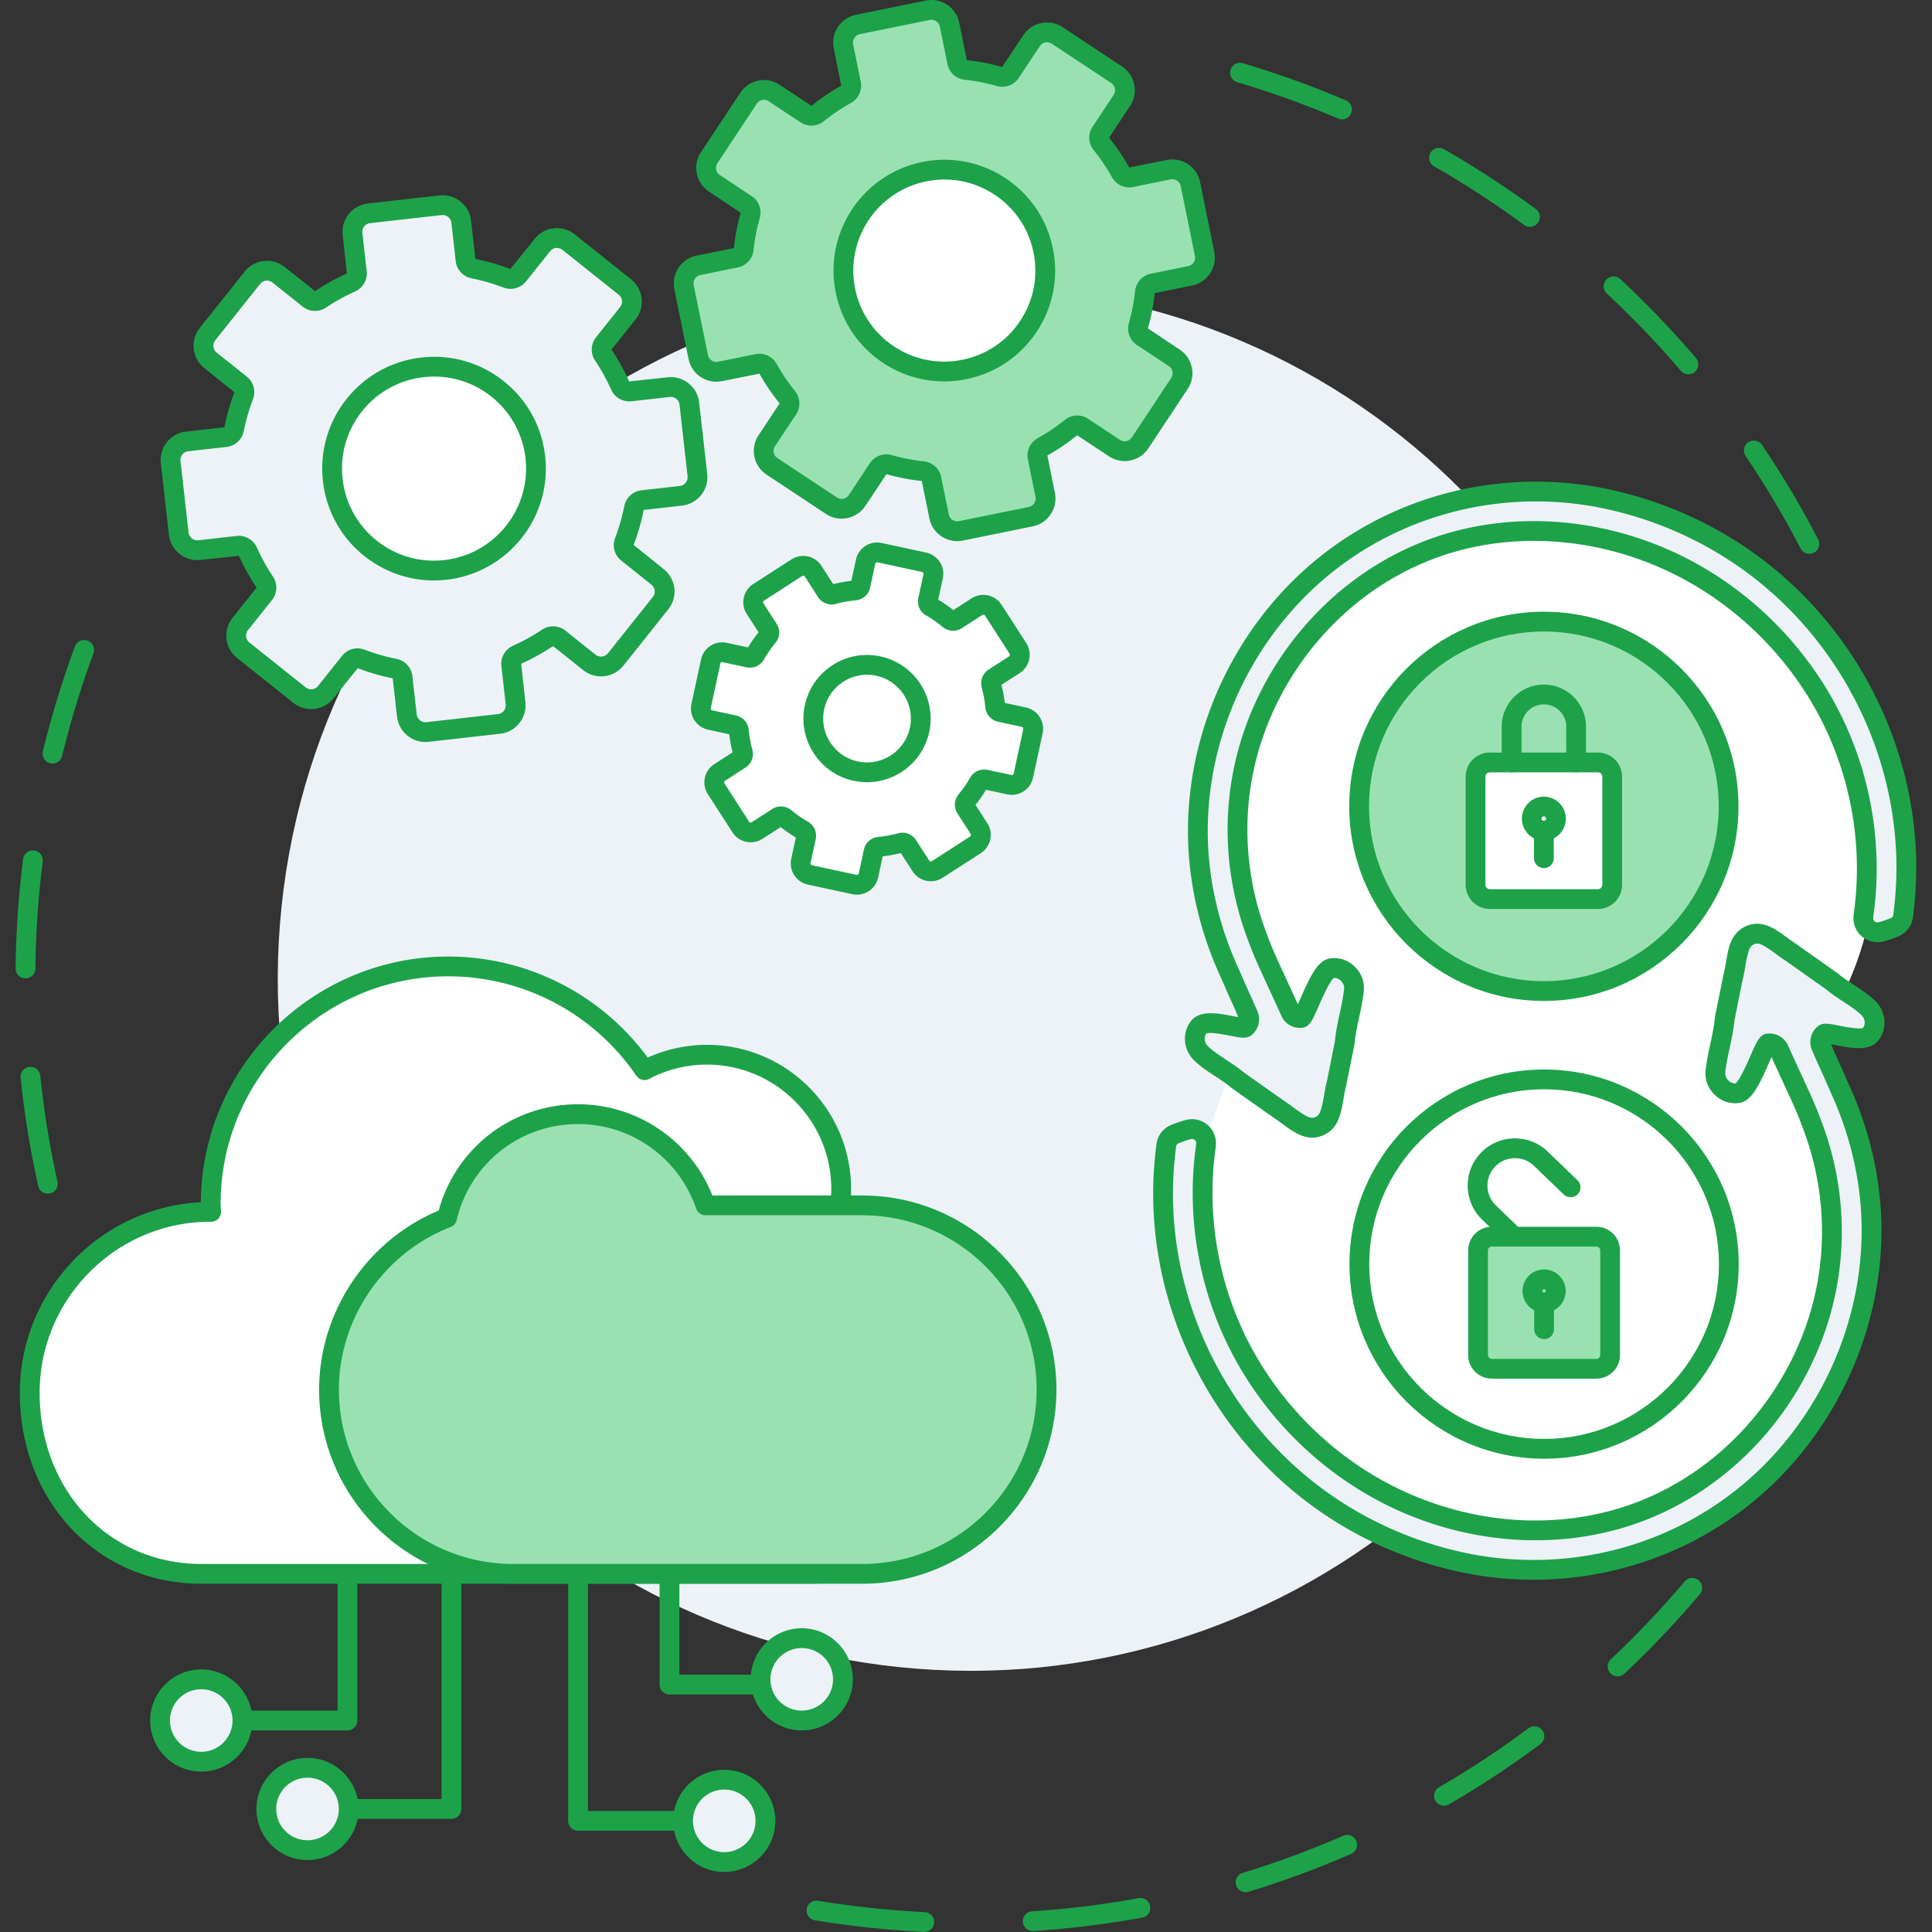 <?xml version="1.0" encoding="UTF-8"?> <svg xmlns="http://www.w3.org/2000/svg" width="400" height="400" fill="none"><rect width="100%" height="100%" fill="#333333" stroke="none"/><g clip-path="url(#prefix__clip0_3_41)"><path d="M10.866 158.086a2.047 2.047 0 01-1.989-2.533 197.262 197.262 0 016.625-21.697 2.046 2.046 0 012.632-1.208 2.051 2.051 0 011.212 2.631 193.594 193.594 0 00-6.491 21.243 2.047 2.047 0 01-1.99 1.564zm-5.59 44.474h-.025a2.05 2.05 0 01-2.025-2.072c.07-6.06.426-12.212 1.052-18.285.154-1.452.32-2.9.5-4.342a2.047 2.047 0 114.064.508 196.77 196.77 0 00-1.516 22.167 2.053 2.053 0 01-2.05 2.024zm4.63 44.58c-.94 0-1.787-.649-1.998-1.605a196.472 196.472 0 01-3.642-22.388 2.048 2.048 0 011.825-2.248 2.041 2.041 0 012.248 1.826 193.35 193.35 0 003.566 21.921 2.044 2.044 0 01-1.554 2.443c-.15.035-.3.051-.445.051zM334.91 347.076a2.05 2.05 0 01-1.404-3.543 195.101 195.101 0 0015.289-16.11 2.047 2.047 0 113.13 2.644 199.797 199.797 0 01-15.614 16.453 2.04 2.04 0 01-1.401.556zm-35.943 26.775a2.047 2.047 0 01-1.771-1.02 2.047 2.047 0 01.742-2.801 194.934 194.934 0 0018.54-12.232 2.05 2.05 0 012.45 3.287 198.953 198.953 0 01-18.934 12.488c-.32.188-.675.278-1.027.278zm-41.078 17.914a2.05 2.05 0 01-1.957-1.452 2.043 2.043 0 011.362-2.555 193.855 193.855 0 0020.834-7.694 2.048 2.048 0 011.637 3.754 197.254 197.254 0 01-21.278 7.857c-.198.061-.4.09-.598.09zm-44.081 8.042a2.052 2.052 0 01-2.043-1.915 2.051 2.051 0 011.912-2.178 193.246 193.246 0 0022.039-2.715 2.048 2.048 0 11.735 4.029 196.8 196.8 0 01-22.506 2.776c-.047.003-.092.003-.137.003zm-22.442.169c-.032 0-.067 0-.102-.003a203.25 203.25 0 01-10.729-.818c-3.939-.41-7.92-.94-11.825-1.58a2.052 2.052 0 01-1.692-2.354 2.054 2.054 0 012.354-1.688 197.925 197.925 0 0022.093 2.35 2.05 2.05 0 011.948 2.146 2.05 2.05 0 01-2.047 1.947zM277.843 24.715c-.269 0-.541-.053-.803-.166a193.164 193.164 0 00-20.894-7.534 2.047 2.047 0 111.164-3.928 197.03 197.03 0 0121.339 7.695 2.043 2.043 0 011.077 2.689 2.046 2.046 0 01-1.883 1.244zm38.904 22.25c-.423 0-.848-.129-1.212-.399a194.328 194.328 0 00-18.614-12.12 2.051 2.051 0 01-.762-2.796 2.05 2.05 0 012.795-.76 197.798 197.798 0 0119.008 12.378 2.048 2.048 0 01-1.215 3.698zm32.818 30.53a2.047 2.047 0 01-1.56-.717 195.256 195.256 0 00-15.369-16.036 2.049 2.049 0 012.789-3 198.741 198.741 0 0115.697 16.374 2.047 2.047 0 01-1.557 3.38zm25.045 37.168a2.048 2.048 0 01-1.82-1.106 193.956 193.956 0 00-11.342-19.097 2.05 2.05 0 113.399-2.29 198.676 198.676 0 0111.579 19.5 2.046 2.046 0 01-.876 2.76 2.033 2.033 0 01-.94.233z" fill="#1DA24A"></path><path d="M58.282 187.793c8.151-78.758 78.601-135.994 157.358-127.844 78.757 8.15 135.994 78.602 127.843 157.359-8.148 78.758-78.601 135.994-157.358 127.846-78.758-8.151-135.994-78.604-127.843-157.361z" fill="#EDF2F7"></path><path d="M93.467 376.579h-33.24a2.05 2.05 0 010-4.097H91.42v-68.604a2.049 2.049 0 014.097 0v70.651a2.05 2.05 0 01-2.05 2.05zM157.064 350.824h-18.458a2.05 2.05 0 01-2.046-2.05v-47.509a2.05 2.05 0 012.046-2.05 2.05 2.05 0 012.05 2.05v45.463h16.408a2.049 2.049 0 010 4.096z" fill="#1DA24A"></path><path d="M71.93 358.262H40.378a2.047 2.047 0 110-4.097h29.505v-52.9a2.047 2.047 0 114.097 0v54.95a2.047 2.047 0 01-2.05 2.047z" fill="#1DA24A"></path><path d="M41.667 347.687a8.528 8.528 0 018.528 8.528 8.525 8.525 0 01-8.528 8.525 8.522 8.522 0 01-8.526-8.525 8.525 8.525 0 018.526-8.528z" fill="#EDF2F7"></path><path d="M41.667 349.737a6.486 6.486 0 00-6.48 6.478 6.487 6.487 0 006.48 6.479 6.487 6.487 0 006.478-6.479 6.486 6.486 0 00-6.478-6.478zm0 17.053c-5.833 0-10.575-4.745-10.575-10.575 0-5.832 4.742-10.575 10.575-10.575 5.832 0 10.578 4.743 10.578 10.575 0 5.83-4.746 10.575-10.578 10.575zM151.234 379.038h-31.552a2.048 2.048 0 01-2.05-2.047v-54.95a2.05 2.05 0 014.1 0v52.9h29.502a2.048 2.048 0 110 4.097z" fill="#1DA24A"></path><path d="M149.946 368.463a8.528 8.528 0 00-8.529 8.528c0 4.707 3.818 8.525 8.529 8.525a8.525 8.525 0 008.525-8.525 8.525 8.525 0 00-8.525-8.528z" fill="#EDF2F7"></path><path d="M149.946 370.512a6.485 6.485 0 00-6.479 6.479 6.485 6.485 0 006.479 6.479 6.486 6.486 0 006.478-6.479 6.486 6.486 0 00-6.478-6.479zm0 17.054c-5.833 0-10.575-4.745-10.575-10.575 0-5.833 4.742-10.575 10.575-10.575 5.832 0 10.575 4.742 10.575 10.575 0 5.83-4.743 10.575-10.575 10.575z" fill="#1DA24A"></path><path d="M63.67 366.004a8.527 8.527 0 11-8.528 8.525c0-4.707 3.818-8.525 8.528-8.525z" fill="#EDF2F7"></path><path d="M63.667 368.05c-3.569 0-6.476 2.907-6.476 6.479s2.907 6.478 6.476 6.478a6.484 6.484 0 006.479-6.478 6.485 6.485 0 00-6.48-6.479zm0 17.054c-5.83 0-10.572-4.743-10.572-10.575 0-5.83 4.742-10.575 10.572-10.575 5.833 0 10.578 4.745 10.578 10.575 0 5.832-4.745 10.575-10.578 10.575z" fill="#1DA24A"></path><path d="M165.992 339.162a8.525 8.525 0 018.528 8.525 8.527 8.527 0 11-8.528-8.525z" fill="#EDF2F7"></path><path d="M165.992 341.208a6.487 6.487 0 00-6.479 6.479 6.486 6.486 0 006.479 6.478 6.486 6.486 0 006.479-6.478 6.487 6.487 0 00-6.479-6.479zm0 17.054c-5.833 0-10.575-4.742-10.575-10.575 0-5.83 4.742-10.575 10.575-10.575 5.833 0 10.578 4.745 10.578 10.575 0 5.833-4.745 10.575-10.578 10.575z" fill="#1DA24A"></path><path d="M167.821 325.849c20.693 0 37.621-16.778 37.621-37.474 0-18.758-13.801-34.251-31.792-36.995.323-1.695.506-3.437.506-5.222 0-15.349-12.443-27.791-27.789-27.791a27.625 27.625 0 00-12.928 3.201c-8.858-12.964-23.744-21.477-40.628-21.477-27.161 0-49.181 22.017-49.181 49.179 0 .553.067 1.09.083 1.637l-.083-.003c-20.693 0-37.471 16.778-37.471 37.471 0 20.696 14.812 37.474 35.508 37.474H167.82z" fill="#fff"></path><path d="M43.525 252.95c-19.427.003-35.316 15.893-35.316 35.425 0 20.197 14.383 35.425 33.458 35.425H167.82c19.615 0 35.572-15.89 35.572-35.425 0-17.322-12.919-32.358-30.053-34.971a2.039 2.039 0 01-1.362-.841 2.055 2.055 0 01-.342-1.567c.313-1.637.47-3.268.47-4.838 0-14.195-11.544-25.742-25.739-25.742-4.211 0-8.24.998-11.975 2.965a2.047 2.047 0 01-2.645-.659c-8.806-12.887-23.363-20.584-38.936-20.584-25.988 0-47.131 21.143-47.131 47.132 0 .278.019.546.038.818.02.25.035.499.045.749a2.051 2.051 0 01-.576 1.493c-.422.435-1.064.662-1.662.62zm124.296 74.946H41.667c-21.41 0-37.558-16.99-37.558-39.521 0-21.105 16.631-38.399 37.474-39.467.195-28.082 23.101-50.866 51.228-50.866a51.228 51.228 0 0141.293 20.923 29.874 29.874 0 0112.263-2.648c16.453 0 29.839 13.386 29.839 29.841a29.27 29.27 0 01-.224 3.556c18.377 3.757 31.507 19.705 31.507 38.661 0 21.793-17.795 39.521-39.668 39.521z" fill="#1DA24A"></path><path d="M178.53 249.561h-32.466c-3.751-10.978-14.131-18.886-26.382-18.886-13.187 0-24.21 9.161-27.123 21.457-14.259 5.535-24.44 19.42-24.44 35.571 0 20.981 17.165 38.146 38.142 38.146h72.269c20.978 0 38.143-17.165 38.143-38.146 0-20.977-17.165-38.142-38.143-38.142z" fill="#9AE1B2"></path><path d="M119.682 232.724c-12.024 0-22.355 8.174-25.128 19.881a2.048 2.048 0 01-1.254 1.436c-13.836 5.372-23.132 18.902-23.132 33.662 0 19.906 16.19 36.097 36.093 36.097h72.269c19.903 0 36.093-16.191 36.093-36.097 0-19.902-16.19-36.093-36.093-36.093h-32.463a2.044 2.044 0 01-1.938-1.388c-3.578-10.466-13.402-17.498-24.447-17.498zm58.848 95.172h-72.269c-22.16 0-40.19-18.029-40.19-40.193 0-16.084 9.907-30.855 24.76-37.081 3.563-13.005 15.277-21.994 28.851-21.994 12.302 0 23.299 7.528 27.811 18.886h31.037c22.161 0 40.19 18.029 40.19 40.189 0 22.164-18.029 40.193-40.19 40.193z" fill="#1DA24A"></path><path d="M388.37 176.518c0-36.896-29.912-66.805-66.807-66.805-36.896 0-66.805 29.909-66.805 66.805a66.498 66.498 0 008.535 32.668c-9.44 11.521-15.109 26.253-15.109 42.312 0 36.896 29.908 66.805 66.804 66.805 36.899 0 66.807-29.909 66.807-66.805a66.458 66.458 0 00-8.538-32.668c9.443-11.521 15.113-26.253 15.113-42.312z" fill="#fff"></path><path d="M357.934 261.718c0 21.125-17.124 38.249-38.246 38.249-21.124 0-38.244-17.124-38.244-38.249 0-21.121 17.12-38.245 38.244-38.245 21.122 0 38.246 17.124 38.246 38.245z" fill="#fff"></path><path d="M319.688 225.523c-19.96 0-36.198 16.238-36.198 36.195 0 19.961 16.238 36.199 36.198 36.199 19.958 0 36.199-16.238 36.199-36.199 0-19.957-16.241-36.195-36.199-36.195zm0 76.49c-22.221 0-40.294-18.073-40.294-40.295 0-22.217 18.073-40.291 40.294-40.291 22.218 0 40.295 18.074 40.295 40.291 0 22.222-18.077 40.295-40.295 40.295z" fill="#1DA24A"></path><path d="M357.886 166.944c0 21.121-17.121 38.245-38.245 38.245-21.121 0-38.245-17.124-38.245-38.245 0-21.125 17.124-38.246 38.245-38.246 21.124 0 38.245 17.121 38.245 38.246z" fill="#9AE1B2"></path><path d="M319.644 130.745c-19.961 0-36.199 16.238-36.199 36.199 0 19.957 16.238 36.195 36.199 36.195 19.957 0 36.195-16.238 36.195-36.195 0-19.961-16.238-36.199-36.195-36.199zm0 76.49c-22.221 0-40.298-18.073-40.298-40.291 0-22.218 18.077-40.295 40.298-40.295 22.218 0 40.292 18.077 40.292 40.295s-18.074 40.291-40.292 40.291z" fill="#1DA24A"></path><path d="M379.24 203.148l-8.429-5.957a38.354 38.354 0 01-1.931-1.359c-2.728-2.005-4.509-3.179-6.68-2.146-1.868.889-2.319 2.814-2.843 5.884-.154.912-.314 1.855-.553 2.76l-1.718 8.531c-.166 1.922-.585 3.87-.994 5.75-.374 1.72-.761 3.502-.924 5.19l-.003.054c-.119 1.254.358 2.485 1.304 3.38.928.877 2.152 1.27 3.364 1.084 2.475-.377 5.353-10.165 6.274-10.277a2.132 2.132 0 012.197 1.234c1.337 2.936 2.334 5.104 3.115 6.799 2.158 4.681 2.67 5.791 4.016 9.452 5.347 14.553 5.104 30.366-.684 44.529-6.479 15.851-19.008 28.453-34.379 34.58-15.305 6.102-33.324 5.555-49.438-1.506-13.695-6.002-25.37-16.567-32.876-29.749-7.569-13.296-10.546-28.978-8.384-44.132.157-1.129-.198-2.091-.969-2.769a2.874 2.874 0 00-2.708-.611c-1.03.288-1.961.605-2.76.937-.95.4-1.625 1.257-1.756 2.239a77.316 77.316 0 00-.678 9.702c-.134 23.119 10.563 45.801 28.611 60.674 10.197 8.403 22.563 14.118 35.76 16.523 22.886 4.013 46.083-3.352 62.033-19.705 14.515-14.879 21.972-35.844 19.948-56.079-.768-7.684-2.83-15.269-6.13-22.544a70.857 70.857 0 01-.892-2.021c-.224-.521-.474-1.116-1.996-4.455a114.54 114.54 0 01-1.119-2.574 2.133 2.133 0 01.623-2.484c.736-.598 7.957 2.168 9.613.096 1.279-1.596 1.113-3.934-.39-5.43-1.122-1.123-2.635-2.114-4.1-3.077-1.202-.789-2.446-1.605-3.524-2.523z" fill="#EDF2F7"></path><path d="M246.809 235.804a.965.965 0 00-.262.038 21.54 21.54 0 00-2.52.857c-.275.115-.48.358-.512.617a74.304 74.304 0 00-.665 9.443c-.128 22.509 10.287 44.593 27.865 59.082 9.932 8.183 21.972 13.744 34.827 16.088 22.215 3.895 44.724-3.252 60.198-19.119 14.095-14.451 21.341-34.805 19.378-54.445-.748-7.464-2.75-14.832-5.958-21.905a63.899 63.899 0 01-.895-2.024c-.243-.569-.502-1.177-1.992-4.448-.39-.86-.767-1.74-1.142-2.629a4.2 4.2 0 011.222-4.87c1.007-.819 2.219-.579 4.413-.144 1.138.227 4.118.816 4.95.47.556-.78.435-1.886-.297-2.615-.973-.973-2.392-1.906-3.764-2.808-1.247-.816-2.514-1.65-3.668-2.622l-8.359-5.907c-.547-.345-1.247-.857-1.925-1.352-2.808-2.066-3.665-2.43-4.624-1.976-.828.396-1.177 1.295-1.701 4.377-.154.905-.326 1.932-.595 2.939l-1.666 8.305c-.185 2.017-.611 3.984-1.023 5.887-.358 1.659-.733 3.373-.886 4.953a2.108 2.108 0 00.668 1.752 2.03 2.03 0 001.474.566c.883-.745 2.431-4.272 3.105-5.81 1.34-3.051 1.897-4.314 3.409-4.496a4.178 4.178 0 014.305 2.418c1.298 2.855 2.279 4.982 3.047 6.651l.064.141c2.184 4.735 2.702 5.861 4.077 9.602 5.526 15.033 5.273 31.377-.71 46.013-6.686 16.36-19.631 29.374-35.517 35.706-15.81 6.303-34.405 5.746-51.017-1.532-14.099-6.181-26.116-17.05-33.836-30.615-7.793-13.69-10.859-29.826-8.63-45.434.073-.537-.119-.786-.295-.94a.815.815 0 00-.543-.214zm70.696 91.264c-4.212 0-8.452-.362-12.686-1.107-13.552-2.468-26.241-8.333-36.71-16.957-18.518-15.263-29.493-38.543-29.355-62.267.013-2.312.134-4.672.361-7.016.093-.985.205-1.966.339-2.948.224-1.695 1.369-3.172 2.99-3.853.883-.368 1.89-.714 3.003-1.024a4.944 4.944 0 014.608 1.043c1.298 1.138 1.896 2.814 1.646 4.592-2.097 14.719.793 29.931 8.139 42.837 7.284 12.8 18.62 23.059 31.92 28.885 15.611 6.843 33.055 7.38 47.854 1.481 14.857-5.923 26.973-18.116 33.241-33.452 5.592-13.69 5.829-28.978.655-43.048-1.317-3.588-1.823-4.685-3.949-9.302l-.064-.141c-.704-1.525-1.583-3.431-2.718-5.926-.192.426-.394.886-.569 1.286-2.069 4.707-3.607 7.818-6.07 8.196-1.838.278-3.69-.31-5.074-1.622-1.411-1.33-2.117-3.175-1.942-5.062l.016-.153c.167-1.73.582-3.646.95-5.337.393-1.81.796-3.687.953-5.487.006-.077.019-.154.032-.231l1.72-8.531c.247-.947.403-1.877.544-2.696.499-2.942 1.017-5.983 3.981-7.393 3.393-1.609 6.127.403 8.775 2.347.636.467 1.257.924 1.816 1.282l8.513 6.012c.048.035.096.074.144.112.981.835 2.168 1.615 3.319 2.369 1.56 1.027 3.159 2.076 4.422 3.342 2.245 2.235 2.479 5.743.544 8.161-1.842 2.299-5.746 1.525-8.883.905-.263-.051-.56-.112-.848-.163.282.738.576 1.419.883 2.091 1.519 3.338 1.784 3.959 2.005 4.483.176.419.329.774.882 1.992 3.39 7.48 5.513 15.279 6.303 23.187 2.082 20.83-5.59 42.406-20.52 57.713-13.472 13.815-31.958 21.4-51.17 21.4z" fill="#1DA24A"></path><path d="M394.005 189.74c.434-3.245.661-6.507.681-9.698.131-23.12-10.566-45.802-28.614-60.675-10.194-8.403-22.56-14.118-35.757-16.522-22.89-4.017-46.083 3.351-62.033 19.704-14.515 14.879-21.975 35.841-19.951 56.079.767 7.681 2.83 15.266 6.13 22.544.585 1.289.732 1.638.895 2.021.221.521.471 1.11 1.993 4.455.383.841.751 1.707 1.119 2.574.368.879.115 1.89-.624 2.485-.738.598-7.953-2.169-9.609-.096-1.282 1.598-1.113 3.933.387 5.429 1.126 1.123 2.638 2.114 4.103 3.077 1.202.789 2.443 1.605 3.52 2.519l8.433 5.961c.604.384 1.276.879 1.928 1.356 2.728 2.005 4.509 3.182 6.683 2.149 1.868-.889 2.319-2.817 2.84-5.884.154-.911.317-1.855.553-2.76l1.721-8.531c.169-1.935.585-3.87.991-5.75.38-1.739.758-3.562.931-5.244.115-1.257-.362-2.488-1.308-3.383-.925-.873-2.152-1.267-3.361-1.081-2.475.374-5.353 10.165-6.277 10.277a2.134 2.134 0 01-2.197-1.234c-1.337-2.942-2.338-5.11-3.118-6.805-2.155-4.678-2.667-5.788-4.01-9.446-5.35-14.553-5.107-30.366.684-44.529 6.476-15.848 19.008-28.453 34.379-34.58 15.305-6.105 33.324-5.555 49.434 1.506 13.699 6.002 25.374 16.568 32.876 29.749 7.569 13.296 10.546 28.971 8.388 44.132-.01.061-.016.115-.022.176-.099 1.036.259 1.95.991 2.593a2.869 2.869 0 002.705.611 23.759 23.759 0 002.76-.94c.953-.397 1.624-1.254 1.756-2.239z" fill="#EDF2F7"></path><path d="M394.005 189.743h.012-.012zm-136.503 32.272l8.359 5.91c.547.345 1.244.857 1.922 1.352 2.811 2.066 3.671 2.431 4.624 1.973.828-.393 1.177-1.292 1.704-4.377.16-.957.33-1.945.595-2.942l1.666-8.298c.189-2.057.63-4.09 1.023-5.891.362-1.666.726-3.428.892-5.02.055-.601-.191-1.222-.678-1.682-.415-.394-.972-.592-1.47-.566-.883.742-2.434 4.275-3.109 5.81-1.339 3.051-1.893 4.314-3.405 4.496a4.16 4.16 0 01-4.308-2.417c-1.215-2.674-2.152-4.707-2.897-6.329l-.217-.47c-2.181-4.736-2.699-5.861-4.074-9.596-5.523-15.033-5.273-31.373.71-46.013 6.686-16.359 19.634-29.374 35.517-35.706 15.813-6.306 34.408-5.746 51.017 1.532 14.099 6.178 26.116 17.05 33.836 30.615 7.789 13.687 10.856 29.822 8.633 45.434-.057.569.141.806.295.94.23.201.498.259.805.173a21.758 21.758 0 002.514-.851c.281-.118.483-.361.518-.624.422-3.156.646-6.331.662-9.439.128-22.509-10.287-44.596-27.865-59.082-9.926-8.18-21.969-13.744-34.824-16.088-22.202-3.895-44.724 3.249-60.201 19.12-14.099 14.45-21.342 34.804-19.375 54.444.745 7.461 2.75 14.832 5.958 21.902.598 1.324.748 1.679.914 2.069.221.527.48 1.132 1.97 4.406.39.861.767 1.74 1.141 2.626a4.204 4.204 0 01-1.221 4.876c-1.011.816-2.219.576-4.413.141-1.138-.224-4.116-.816-4.95-.47-.553.78-.435 1.887.297 2.616.976.972 2.399 1.905 3.774 2.81 1.173.771 2.494 1.634 3.661 2.616zm14.185 13.524c-2.302 0-4.323-1.484-6.293-2.933-.636-.467-1.257-.924-1.819-1.282l-8.51-6.012a1.474 1.474 0 01-.143-.112c-.992-.844-2.178-1.621-3.32-2.369-1.56-1.024-3.159-2.076-4.425-3.342-2.245-2.232-2.479-5.743-.544-8.161 1.842-2.299 5.746-1.525 8.883-.905.262.052.56.112.845.167a33.296 33.296 0 00-.877-2.095c-1.522-3.342-1.784-3.962-2.008-4.483-.166-.397-.31-.736-.879-1.996-3.393-7.479-5.513-15.278-6.303-23.183-2.085-20.83 5.586-42.409 20.52-57.716 16.424-16.837 40.295-24.422 63.853-20.29 13.558 2.472 26.247 8.333 36.71 16.958 18.518 15.262 29.493 38.539 29.358 62.266a79.023 79.023 0 01-.7 9.961v.003c-.227 1.698-1.375 3.176-2.996 3.854-.864.364-1.874.71-2.997 1.023a4.952 4.952 0 01-4.611-1.046c-1.224-1.077-1.838-2.654-1.678-4.326l.032-.256c2.097-14.729-.794-29.941-8.136-42.844-7.287-12.8-18.623-23.059-31.92-28.885-15.611-6.843-33.055-7.38-47.854-1.48-14.857 5.922-26.973 18.115-33.244 33.451-5.596 13.69-5.826 28.978-.655 43.048 1.317 3.582 1.822 4.679 3.949 9.296l.217.47c.678 1.471 1.51 3.281 2.568 5.603.192-.426.394-.886.569-1.286 2.066-4.707 3.604-7.821 6.066-8.196 1.839-.281 3.691.311 5.079 1.622 1.41 1.33 2.116 3.175 1.937 5.059-.185 1.819-.578 3.709-.962 5.49-.393 1.797-.796 3.658-.956 5.494a2.95 2.95 0 01-.032.227l-1.717 8.528c-.247.937-.397 1.833-.544 2.699-.502 2.942-1.02 5.983-3.984 7.39-.864.413-1.689.589-2.479.589z" fill="#1DA24A"></path><path d="M330.836 186.143h-22.388a2.959 2.959 0 01-2.951-2.952v-22.387a2.959 2.959 0 012.951-2.952h22.388a2.959 2.959 0 012.951 2.952v22.387a2.959 2.959 0 01-2.951 2.952z" fill="#fff"></path><path d="M308.448 159.899a.917.917 0 00-.905.905v22.387c0 .49.416.902.905.902h22.388a.916.916 0 00.905-.902v-22.387a.917.917 0 00-.905-.905h-22.388zm22.388 28.294h-22.388a5.009 5.009 0 01-5.001-5.002v-22.387a5.006 5.006 0 015.001-5.001h22.388a5.006 5.006 0 015.001 5.001v22.387a5.009 5.009 0 01-5.001 5.002z" fill="#1DA24A"></path><path d="M326.321 159.899a2.049 2.049 0 01-2.047-2.047v-7.386a4.638 4.638 0 00-4.63-4.634 4.638 4.638 0 00-4.634 4.634v7.386a2.049 2.049 0 01-4.099 0v-7.386c0-4.816 3.917-8.73 8.733-8.73 4.813 0 8.727 3.914 8.727 8.73v7.386a2.05 2.05 0 01-2.05 2.047zM319.644 169.035a.458.458 0 100 .914.456.456 0 000-.914zm0 5.011a4.56 4.56 0 01-4.554-4.554 4.56 4.56 0 014.554-4.553 4.558 4.558 0 014.55 4.553 4.56 4.56 0 01-4.55 4.554z" fill="#1DA24A"></path><path d="M319.644 179.725a2.05 2.05 0 01-2.05-2.05v-5.679a2.048 2.048 0 014.097 0v5.679a2.05 2.05 0 01-2.047 2.05zM314.444 259.023a2.037 2.037 0 01-1.42-.576l-6.162-5.932c-3.885-3.741-4.003-9.948-.262-13.836a9.729 9.729 0 016.866-2.984c2.622-.041 5.094.918 6.971 2.725l6.159 5.935c.815.783.841 2.078.054 2.894a2.047 2.047 0 01-2.897.054l-6.159-5.932c-1.087-1.049-2.462-1.605-4.051-1.579a5.647 5.647 0 00-3.991 1.729 5.694 5.694 0 00.153 8.043l6.159 5.932c.815.786.841 2.081.055 2.897a2.04 2.04 0 01-1.475.63z" fill="#1DA24A"></path><path d="M330.507 283.386h-21.64a2.86 2.86 0 01-2.852-2.852v-21.642a2.861 2.861 0 012.852-2.853h21.64a2.864 2.864 0 012.855 2.853v21.642a2.863 2.863 0 01-2.855 2.852z" fill="#9AE1B2"></path><path d="M308.867 258.089a.817.817 0 00-.805.803v21.642a.82.82 0 00.805.806h21.64a.816.816 0 00.805-.806v-21.642a.814.814 0 00-.805-.803h-21.64zm21.64 27.347h-21.64a4.909 4.909 0 01-4.902-4.902v-21.642c0-2.702 2.2-4.902 4.902-4.902h21.64c2.705 0 4.902 2.2 4.902 4.902v21.642a4.907 4.907 0 01-4.902 4.902z" fill="#1DA24A"></path><path d="M319.689 266.918a.375.375 0 00-.375.374c0 .409.746.409.746 0a.374.374 0 00-.371-.374zm0 4.845a4.475 4.475 0 01-4.471-4.471 4.475 4.475 0 014.471-4.47 4.477 4.477 0 014.47 4.47 4.477 4.477 0 01-4.47 4.471z" fill="#1DA24A"></path><path d="M319.689 277.25a2.05 2.05 0 01-2.05-2.047v-5.49a2.05 2.05 0 012.05-2.05 2.05 2.05 0 012.046 2.05v5.49a2.049 2.049 0 01-2.046 2.047z" fill="#1DA24A"></path><path d="M118.886 97.022c0 16.027-12.993 29.022-29.023 29.022-16.027 0-29.02-12.995-29.02-29.022C60.843 80.994 73.836 68 89.863 68c16.03 0 29.023 12.993 29.023 29.02zM202.686 148.777c0 12.798-10.377 23.174-23.177 23.174-12.801 0-23.177-10.376-23.177-23.174 0-12.8 10.376-23.177 23.177-23.177 12.8 0 23.177 10.377 23.177 23.177zM224.533 56.018c0 16.028-12.992 29.022-29.023 29.022-16.027 0-29.019-12.994-29.019-29.022 0-16.027 12.992-29.02 29.019-29.02 16.031 0 29.023 12.993 29.023 29.02z" fill="#fff"></path><path d="M68.898 99.388c-1.304-11.58 7.023-22.026 18.602-23.332 11.579-1.306 22.023 7.023 23.331 18.602 1.304 11.579-7.023 22.023-18.602 23.331-11.579 1.305-22.026-7.022-23.33-18.601zm19.616 52.162l14.811-1.67a3.869 3.869 0 003.412-4.278l-.895-7.937c-.102-.902.406-1.746 1.234-2.117a41.775 41.775 0 006.255-3.46c.755-.505 1.743-.486 2.453.08l6.245 4.979a3.872 3.872 0 005.439-.614l9.29-11.653a3.87 3.87 0 00-.611-5.439l-6.248-4.979c-.71-.566-.947-1.525-.621-2.373a41.664 41.664 0 001.977-6.868 2.073 2.073 0 011.79-1.676l7.937-.895a3.868 3.868 0 003.409-4.279l-1.669-14.812a3.868 3.868 0 00-4.279-3.409l-7.937.896c-.901.102-1.746-.41-2.117-1.238a41.918 41.918 0 00-3.459-6.255c-.506-.754-.487-1.742.079-2.452l4.979-6.246a3.865 3.865 0 00-.614-5.436l-11.652-9.292a3.868 3.868 0 00-5.436.613l-4.983 6.246c-.566.71-1.522.948-2.372.623a41.993 41.993 0 00-6.866-1.98c-.892-.175-1.576-.886-1.678-1.788l-.896-7.937a3.87 3.87 0 00-4.279-3.41l-14.808 1.67a3.869 3.869 0 00-3.412 4.278l.895 7.936c.102.902-.41 1.748-1.237 2.118a41.994 41.994 0 00-6.255 3.46c-.755.505-1.74.487-2.45-.08l-6.248-4.979a3.868 3.868 0 00-5.436.613l-9.293 11.655a3.871 3.871 0 00.614 5.436l6.245 4.98c.71.566.95 1.525.624 2.373a41.992 41.992 0 00-1.98 6.869c-.176.889-.885 1.573-1.787 1.675l-7.937.895a3.87 3.87 0 00-3.412 4.28l1.672 14.811a3.867 3.867 0 004.276 3.409l7.937-.896c.901-.099 1.749.41 2.12 1.238a41.808 41.808 0 003.456 6.255c.509.754.49 1.743-.076 2.453l-4.98 6.245a3.867 3.867 0 00.611 5.436l11.656 9.293a3.866 3.866 0 005.437-.614l4.978-6.246c.566-.71 1.526-.946 2.373-.623a42.043 42.043 0 006.869 1.979c.892.176 1.576.889 1.679 1.791l.895 7.937a3.866 3.866 0 004.276 3.409z" fill="#EDF2F7"></path><path d="M89.901 77.97c-.722 0-1.445.04-2.17.12a18.942 18.942 0 00-12.763 7.055 18.923 18.923 0 00-4.032 14.013 18.922 18.922 0 007.05 12.759A18.93 18.93 0 0092 115.952c10.438-1.177 17.971-10.626 16.795-21.067a18.907 18.907 0 00-7.055-12.759 18.912 18.912 0 00-11.838-4.157zm-.083 42.203c-5.215 0-10.245-1.752-14.383-5.052a22.98 22.98 0 01-8.57-15.506 22.986 22.986 0 014.899-17.022c3.856-4.835 9.363-7.88 15.506-8.572 6.152-.694 12.19 1.048 17.025 4.901 4.835 3.857 7.879 9.36 8.569 15.506 1.433 12.682-7.722 24.166-20.404 25.595-.886.099-1.765.15-2.642.15zM74.021 134.24c.506 0 1.014.093 1.51.282 2.11.809 4.31 1.442 6.533 1.883a4.11 4.11 0 013.313 3.569l.895 7.937a1.828 1.828 0 002.015 1.605l14.808-1.673a1.815 1.815 0 001.606-2.011l-.896-7.937c-.201-1.784.78-3.479 2.44-4.218a40.174 40.174 0 005.948-3.29c1.509-1.014 3.466-.94 4.867.179l6.248 4.979a1.824 1.824 0 002.559-.288l9.289-11.656c.304-.38.441-.854.387-1.336a1.813 1.813 0 00-.675-1.222l-6.245-4.979c-1.404-1.119-1.909-3.009-1.257-4.707a40.56 40.56 0 001.881-6.533c.351-1.781 1.787-3.115 3.568-3.316l7.937-.895a1.821 1.821 0 001.605-2.012l-1.669-14.812a1.823 1.823 0 00-2.015-1.605l-7.936.895a4.115 4.115 0 01-4.218-2.436 39.927 39.927 0 00-3.291-5.95 4.108 4.108 0 01.18-4.87l4.978-6.245a1.82 1.82 0 00-.287-2.557l-11.656-9.292a1.808 1.808 0 00-1.337-.386 1.8 1.8 0 00-1.218.673l-4.982 6.247a4.113 4.113 0 01-4.707 1.26 40.038 40.038 0 00-6.53-1.884c-1.785-.352-3.118-1.787-3.316-3.57l-.896-7.935a1.82 1.82 0 00-2.014-1.605L76.63 46.2a1.81 1.81 0 00-1.219.674 1.79 1.79 0 00-.383 1.339l.892 7.937c.201 1.782-.777 3.476-2.434 4.217a39.873 39.873 0 00-5.95 3.291c-1.507 1.01-3.467.94-4.87-.179l-6.246-4.98a1.818 1.818 0 00-2.558.288L44.57 70.442a1.825 1.825 0 00.288 2.557l6.248 4.98c1.4 1.116 1.91 3.009 1.26 4.707a39.805 39.805 0 00-1.883 6.533c-.355 1.781-1.788 3.115-3.569 3.316l-7.937.895a1.814 1.814 0 00-1.605 2.012l1.67 14.812a1.828 1.828 0 002.014 1.605l7.937-.895c1.784-.205 3.475.777 4.214 2.436a39.913 39.913 0 003.294 5.948c1.01 1.513.937 3.47-.182 4.874l-4.976 6.242a1.82 1.82 0 00.288 2.558l11.652 9.292a1.823 1.823 0 002.559-.287l4.978-6.246a4.079 4.079 0 013.201-1.541zm14.493 17.31h.012-.012zm-.445 2.075a5.873 5.873 0 01-3.677-1.292 5.882 5.882 0 01-2.19-3.965l-.896-7.934a44.357 44.357 0 01-7.243-2.088l-5.017 6.236a5.923 5.923 0 01-8.314.937l-11.656-9.293a5.922 5.922 0 01-.937-8.314l4.979-6.245a44.253 44.253 0 01-3.649-6.597l-7.956.86c-3.227.364-6.175-1.973-6.542-5.216L33.3 95.902a5.871 5.871 0 011.254-4.352 5.876 5.876 0 013.962-2.19l7.936-.896a44.075 44.075 0 012.085-7.243l-6.232-5.018a5.923 5.923 0 01-.94-8.315l9.293-11.655a5.877 5.877 0 013.965-2.191 5.879 5.879 0 014.349 1.253l6.248 4.98a44.551 44.551 0 016.594-3.65l-.857-7.954a5.87 5.87 0 011.25-4.351 5.882 5.882 0 013.965-2.191l14.813-1.67c3.242-.367 6.174 1.974 6.542 5.215l.895 7.937a44.378 44.378 0 017.243 2.085l5.018-6.233a5.873 5.873 0 013.962-2.19 5.887 5.887 0 014.352 1.252l11.656 9.292a5.927 5.927 0 01.937 8.315l-4.979 6.246a44.746 44.746 0 013.648 6.592l7.953-.857a5.923 5.923 0 016.543 5.216l1.672 14.812a5.924 5.924 0 01-5.219 6.542l-7.933.896a44.568 44.568 0 01-2.085 7.243l6.232 5.02a5.878 5.878 0 012.191 3.962 5.87 5.87 0 01-1.254 4.352l-9.289 11.653a5.927 5.927 0 01-8.318.94l-6.245-4.979a44.625 44.625 0 01-6.594 3.649l.857 7.952a5.885 5.885 0 01-1.253 4.353 5.877 5.877 0 01-3.962 2.19l-14.812 1.673c-.227.025-.451.038-.675.038z" fill="#1DA24A"></path><path d="M175.041 60.182c-2.299-11.304 5.002-22.333 16.306-24.633 11.304-2.3 22.333 5 24.632 16.306 2.302 11.304-4.998 22.333-16.302 24.633-11.307 2.3-22.333-5-24.636-16.306zm23.904 49.726l14.46-2.938a3.831 3.831 0 002.99-4.519l-1.577-7.748c-.179-.88.25-1.759 1.036-2.197a41.4 41.4 0 005.865-3.959c.7-.562 1.676-.63 2.424-.134l6.597 4.365a3.83 3.83 0 005.308-1.08l8.145-12.306a3.83 3.83 0 00-1.081-5.307l-6.594-4.365c-.751-.497-1.068-1.421-.822-2.286a41.374 41.374 0 001.35-6.946c.096-.894.739-1.631 1.618-1.81l7.748-1.577a3.829 3.829 0 002.99-4.516l-2.942-14.46a3.828 3.828 0 00-4.515-2.99l-7.748 1.576c-.88.179-1.759-.25-2.197-1.035a41.378 41.378 0 00-3.959-5.865c-.563-.7-.633-1.675-.134-2.425l4.365-6.595a3.83 3.83 0 00-1.081-5.308l-12.305-8.145a3.83 3.83 0 00-5.308 1.08l-4.365 6.595c-.496.75-1.42 1.068-2.287.821a41.518 41.518 0 00-6.945-1.352c-.892-.095-1.631-.737-1.81-1.617l-1.577-7.748a3.829 3.829 0 00-4.515-2.99l-14.46 2.942a3.829 3.829 0 00-2.99 4.516l1.576 7.748c.18.881-.249 1.76-1.036 2.197a41.631 41.631 0 00-5.864 3.958c-.701.565-1.676.633-2.427.137l-6.594-4.365a3.83 3.83 0 00-5.308 1.08l-8.145 12.304a3.83 3.83 0 001.081 5.308l6.594 4.365a2.053 2.053 0 01.821 2.286 41.778 41.778 0 00-1.352 6.946c-.096.893-.736 1.631-1.618 1.81l-7.749 1.577a3.832 3.832 0 00-2.989 4.516l2.942 14.46a3.832 3.832 0 004.518 2.99l7.748-1.576c.879-.18 1.759.25 2.197 1.035a41.444 41.444 0 003.959 5.864c.563.7.63 1.676.134 2.428l-4.365 6.593a3.83 3.83 0 001.081 5.309l12.305 8.144a3.829 3.829 0 005.308-1.081l4.365-6.593c.496-.752 1.42-1.068 2.286-.822a41.613 41.613 0 006.946 1.352c.892.096 1.631.736 1.81 1.619l1.576 7.748a3.827 3.827 0 004.516 2.986z" fill="#9AE1B2"></path><path d="M195.549 37.173c-1.26 0-2.53.127-3.793.384-10.178 2.07-16.775 12.037-14.706 22.217a18.715 18.715 0 008.064 11.954 18.711 18.711 0 0014.154 2.752 18.71 18.71 0 0011.953-8.063 18.72 18.72 0 002.753-14.154 18.715 18.715 0 00-8.064-11.955 18.71 18.71 0 00-10.361-3.135zm-.083 41.79c-4.455 0-8.817-1.303-12.616-3.818-5.106-3.382-8.595-8.55-9.813-14.554-2.523-12.394 5.509-24.528 17.904-27.049a22.793 22.793 0 0117.232 3.35 22.788 22.788 0 019.814 14.554 22.79 22.79 0 01-3.348 17.232c-3.383 5.11-8.55 8.596-14.556 9.816-1.538.313-3.086.47-4.617.47zm-11.96 15.107c.384 0 .771.054 1.151.163a39.707 39.707 0 006.604 1.286c1.797.191 3.245 1.496 3.597 3.245l1.576 7.748c.096.467.368.867.765 1.129.396.266.87.355 1.34.262l14.457-2.942a1.774 1.774 0 001.132-.764 1.76 1.76 0 00.259-1.336l-1.577-7.749c-.355-1.749.467-3.517 2.047-4.396a39.437 39.437 0 005.577-3.761c1.407-1.135 3.351-1.238 4.841-.253l6.594 4.368c.818.54 1.925.317 2.469-.501l8.144-12.309a1.777 1.777 0 00-.502-2.468l-6.594-4.364c-1.49-.987-2.155-2.818-1.659-4.556a39.333 39.333 0 001.282-6.602c.195-1.798 1.5-3.244 3.249-3.6l7.748-1.576a1.784 1.784 0 001.391-2.101l-2.942-14.46a1.78 1.78 0 00-.764-1.131 1.763 1.763 0 00-1.337-.26l-7.748 1.576a4.1 4.1 0 01-4.397-2.045 39.635 39.635 0 00-3.76-5.576c-1.136-1.407-1.238-3.353-.253-4.842l4.365-6.595a1.78 1.78 0 00-.502-2.468l-12.305-8.146a1.783 1.783 0 00-2.469.503l-4.365 6.594c-.985 1.49-2.82 2.156-4.556 1.662a39.502 39.502 0 00-6.601-1.286c-1.8-.192-3.245-1.497-3.6-3.247l-1.577-7.747a1.757 1.757 0 00-.761-1.13 1.77 1.77 0 00-1.34-.26l-14.46 2.941a1.785 1.785 0 00-1.391 2.101l1.577 7.748c.355 1.75-.467 3.516-2.044 4.395a39.597 39.597 0 00-5.577 3.762c-1.407 1.135-3.351 1.237-4.841.251l-6.594-4.365a1.774 1.774 0 00-1.34-.26 1.765 1.765 0 00-1.129.762l-8.144 12.305a1.784 1.784 0 00.499 2.469l6.597 4.365c1.49.987 2.155 2.817 1.659 4.556a39.642 39.642 0 00-1.285 6.602c-.192 1.798-1.497 3.244-3.246 3.6l-7.748 1.576a1.784 1.784 0 00-1.391 2.101l2.942 14.46c.096.466.364.868.764 1.13.397.263.867.356 1.337.261l7.748-1.576a4.098 4.098 0 014.394 2.045 39.426 39.426 0 003.763 5.576c1.136 1.41 1.235 3.354.25 4.845l-4.365 6.59a1.784 1.784 0 00.502 2.469l12.308 8.148c.812.54 1.925.316 2.469-.506l4.365-6.593a4.063 4.063 0 013.402-1.823zm15.439 15.838h.013-.013zm-.774 2.13a5.854 5.854 0 01-3.233-.978 5.846 5.846 0 01-2.517-3.732l-1.576-7.748a42.342 42.342 0 01-7.31-1.407l-4.381 6.577a5.89 5.89 0 01-8.148 1.657l-12.305-8.145a5.885 5.885 0 01-1.656-8.148l4.365-6.593a42.621 42.621 0 01-4.177-6.163l-7.748 1.551a5.855 5.855 0 01-4.416-.857 5.837 5.837 0 01-2.513-3.731l-2.942-14.46a5.884 5.884 0 014.588-6.933l7.749-1.576c.252-2.48.729-4.932 1.407-7.31l-6.578-4.382a5.86 5.86 0 01-2.517-3.73 5.858 5.858 0 01.86-4.417l8.145-12.304A5.84 5.84 0 01157 16.693a5.849 5.849 0 014.416.858l6.594 4.366a42.543 42.543 0 016.162-4.177l-1.551-7.746a5.886 5.886 0 014.589-6.933L191.67.12a5.841 5.841 0 014.416.859 5.84 5.84 0 012.517 3.73l1.576 7.749c2.478.253 4.931.73 7.31 1.407l4.381-6.577a5.884 5.884 0 018.145-1.657l12.308 8.145a5.886 5.886 0 011.656 8.146l-4.365 6.595c1.574 1.93 2.971 4.001 4.177 6.163l7.748-1.552a5.834 5.834 0 014.413.859 5.835 5.835 0 012.516 3.73l2.942 14.46a5.886 5.886 0 01-4.588 6.933l-7.749 1.576a42.31 42.31 0 01-1.407 7.31l6.578 4.381a5.846 5.846 0 012.514 3.73 5.843 5.843 0 01-.858 4.418l-8.144 12.305a5.89 5.89 0 01-8.148 1.657l-6.594-4.365a42.318 42.318 0 01-6.165 4.176l1.554 7.745a5.835 5.835 0 01-.86 4.416 5.83 5.83 0 01-3.729 2.517l-14.46 2.942a5.96 5.96 0 01-1.183.121z" fill="#1DA24A"></path><path d="M168.636 146.427c1.299-6.006 7.218-9.821 13.223-8.522 6.005 1.298 9.82 7.217 8.522 13.222-1.298 6.003-7.217 9.818-13.223 8.519-6.005-1.298-9.82-7.217-8.522-13.219zm-.94 34.715l9.2 1.989a2.447 2.447 0 002.907-1.871l1.065-4.931a1.308 1.308 0 011.167-1.02c1.513-.144 3-.416 4.442-.806a1.307 1.307 0 011.452.54l2.734 4.241a2.448 2.448 0 003.38.732l7.911-5.1a2.445 2.445 0 00.732-3.377l-2.734-4.244a1.307 1.307 0 01.106-1.544 26.396 26.396 0 002.571-3.713c.284-.495.85-.764 1.41-.643l4.931 1.065a2.438 2.438 0 002.903-1.87l1.992-9.204a2.443 2.443 0 00-1.873-2.903l-4.931-1.068a1.302 1.302 0 01-1.017-1.167 26.473 26.473 0 00-.809-4.442 1.307 1.307 0 01.543-1.452l4.24-2.734a2.44 2.44 0 00.73-3.377l-5.101-7.914a2.443 2.443 0 00-3.377-.729l-4.24 2.734a1.312 1.312 0 01-1.547-.106 26.366 26.366 0 00-3.71-2.571 1.309 1.309 0 01-.643-1.41l1.065-4.931a2.447 2.447 0 00-1.874-2.907l-9.2-1.989a2.445 2.445 0 00-2.906 1.874l-1.065 4.931a1.31 1.31 0 01-1.168 1.017 26.424 26.424 0 00-4.441.809 1.309 1.309 0 01-1.452-.543l-2.734-4.241a2.445 2.445 0 00-3.377-.732l-7.914 5.1a2.448 2.448 0 00-.732 3.381l2.734 4.24c.31.483.259 1.103-.106 1.547a26.443 26.443 0 00-2.571 3.71c-.285.499-.85.764-1.41.643l-4.931-1.065a2.444 2.444 0 00-2.904 1.87l-1.989 9.204a2.44 2.44 0 001.871 2.903l4.931 1.068c.56.122.966.595 1.017 1.167.144 1.513.416 2.997.809 4.442a1.312 1.312 0 01-.541 1.452l-4.243 2.734a2.443 2.443 0 00-.729 3.377l5.1 7.914a2.44 2.44 0 003.377.729l4.24-2.731a1.304 1.304 0 011.548.106 26.728 26.728 0 003.713 2.571c.495.284.764.847.643 1.41l-1.069 4.931a2.445 2.445 0 001.874 2.904z" fill="#fff"></path><path d="M170.638 146.858c-1.055 4.89 2.063 9.731 6.952 10.786 4.893 1.056 9.731-2.059 10.789-6.951 1.056-4.89-2.062-9.728-6.955-10.786-4.889-1.059-9.727 2.062-10.786 6.951zm8.874 15.091a13.16 13.16 0 01-2.785-.298c-7.099-1.535-11.627-8.56-10.092-15.659 1.535-7.099 8.55-11.627 15.656-10.089 7.099 1.535 11.627 8.557 10.092 15.656-1.334 6.165-6.805 10.39-12.871 10.39zm-3.364-41.155h-.003.003zm31.936 25.259v.003-.003zm-57.147 5.445v.004-.004zm10.747 15.468a3.38 3.38 0 012.156.78 24.524 24.524 0 003.425 2.373 3.347 3.347 0 011.624 3.62l-1.065 4.931a.393.393 0 00.055.297.391.391 0 00.249.173l9.203 1.989a.38.38 0 00.297-.055.383.383 0 00.173-.249l1.065-4.931a3.346 3.346 0 012.977-2.622 24.5 24.5 0 004.1-.748 3.347 3.347 0 013.709 1.41l2.734 4.24a.39.39 0 00.544.118l7.917-5.1a.391.391 0 00.115-.544l-2.73-4.243a3.348 3.348 0 01.246-3.959 24.737 24.737 0 002.376-3.428 3.346 3.346 0 013.616-1.624l4.935 1.064a.387.387 0 00.466-.3l1.993-9.203a.398.398 0 00-.307-.47l-4.928-1.065a3.354 3.354 0 01-2.626-2.98 24.82 24.82 0 00-.744-4.097 3.352 3.352 0 011.406-3.709l4.244-2.734a.399.399 0 00.173-.25.384.384 0 00-.055-.297l-5.1-7.914a.397.397 0 00-.547-.119l-4.24 2.734a3.352 3.352 0 01-3.962-.249 24.524 24.524 0 00-3.425-2.373 3.348 3.348 0 01-1.628-3.613l1.068-4.938a.398.398 0 00-.303-.47l-9.203-1.989a.405.405 0 00-.471.304l-1.065 4.931a3.344 3.344 0 01-2.977 2.625 24.41 24.41 0 00-4.096.745 3.347 3.347 0 01-3.713-1.41l-2.734-4.24a.383.383 0 00-.249-.173.386.386 0 00-.297.055l-7.912 5.1a.385.385 0 00-.172.25.376.376 0 00.054.294l2.731 4.243a3.347 3.347 0 01-.246 3.962 24.17 24.17 0 00-2.373 3.425c-.739 1.282-2.194 1.935-3.62 1.624l-4.931-1.064a.388.388 0 00-.47.303l-1.989 9.2a.395.395 0 00.304.47l4.931 1.068a3.345 3.345 0 012.622 2.981c.131 1.375.384 2.756.745 4.093a3.345 3.345 0 01-1.407 3.709l-4.24 2.734a.376.376 0 00-.173.25.382.382 0 00.051.297l5.101 7.915a.396.396 0 00.546.118l4.241-2.734a3.353 3.353 0 011.806-.531zm15.74 18.269a4.4 4.4 0 01-.959-.103l-9.204-1.989h.004a4.457 4.457 0 01-2.83-1.957 4.463 4.463 0 01-.614-3.383l.949-4.397a28.907 28.907 0 01-3.13-2.168l-3.783 2.437a4.497 4.497 0 01-6.21-1.343l-5.098-7.915a4.46 4.46 0 01-.617-3.383 4.482 4.482 0 011.957-2.827l3.783-2.436a28.767 28.767 0 01-.681-3.748l-4.397-.95a4.496 4.496 0 01-3.44-5.34l1.989-9.203c.524-2.421 2.929-3.965 5.337-3.441l4.4.95a28.28 28.28 0 012.168-3.131l-2.437-3.783a4.455 4.455 0 01-.614-3.383 4.45 4.45 0 011.957-2.827l7.911-5.1a4.476 4.476 0 013.384-.614 4.454 4.454 0 012.826 1.957l2.44 3.783a28.656 28.656 0 013.748-.685l.95-4.397a4.48 4.48 0 011.957-2.826 4.473 4.473 0 013.383-.614l9.203 1.989a4.497 4.497 0 013.441 5.34l-.95 4.397a28.431 28.431 0 013.131 2.171l3.783-2.44a4.498 4.498 0 016.207 1.343l5.103 7.915a4.47 4.47 0 01.614 3.383 4.46 4.46 0 01-1.957 2.827l-3.783 2.436c.31 1.232.537 2.488.685 3.748l4.396.953a4.496 4.496 0 013.438 5.34l-1.989 9.2c-.524 2.424-2.923 3.969-5.337 3.444l-4.4-.953a28.161 28.161 0 01-2.168 3.134l2.436 3.783a4.492 4.492 0 01-1.339 6.207l-7.918 5.1a4.448 4.448 0 01-3.38.614 4.443 4.443 0 01-2.827-1.957l-2.437-3.779c-1.231.31-2.487.537-3.75.681l-.95 4.397a4.462 4.462 0 01-1.957 2.826 4.456 4.456 0 01-2.424.717z" fill="#1DA24A"></path></g><defs><clipPath id="prefix__clip0_3_41"><path fill="#fff" d="M0 0h400v400H0z"></path></clipPath></defs></svg> 